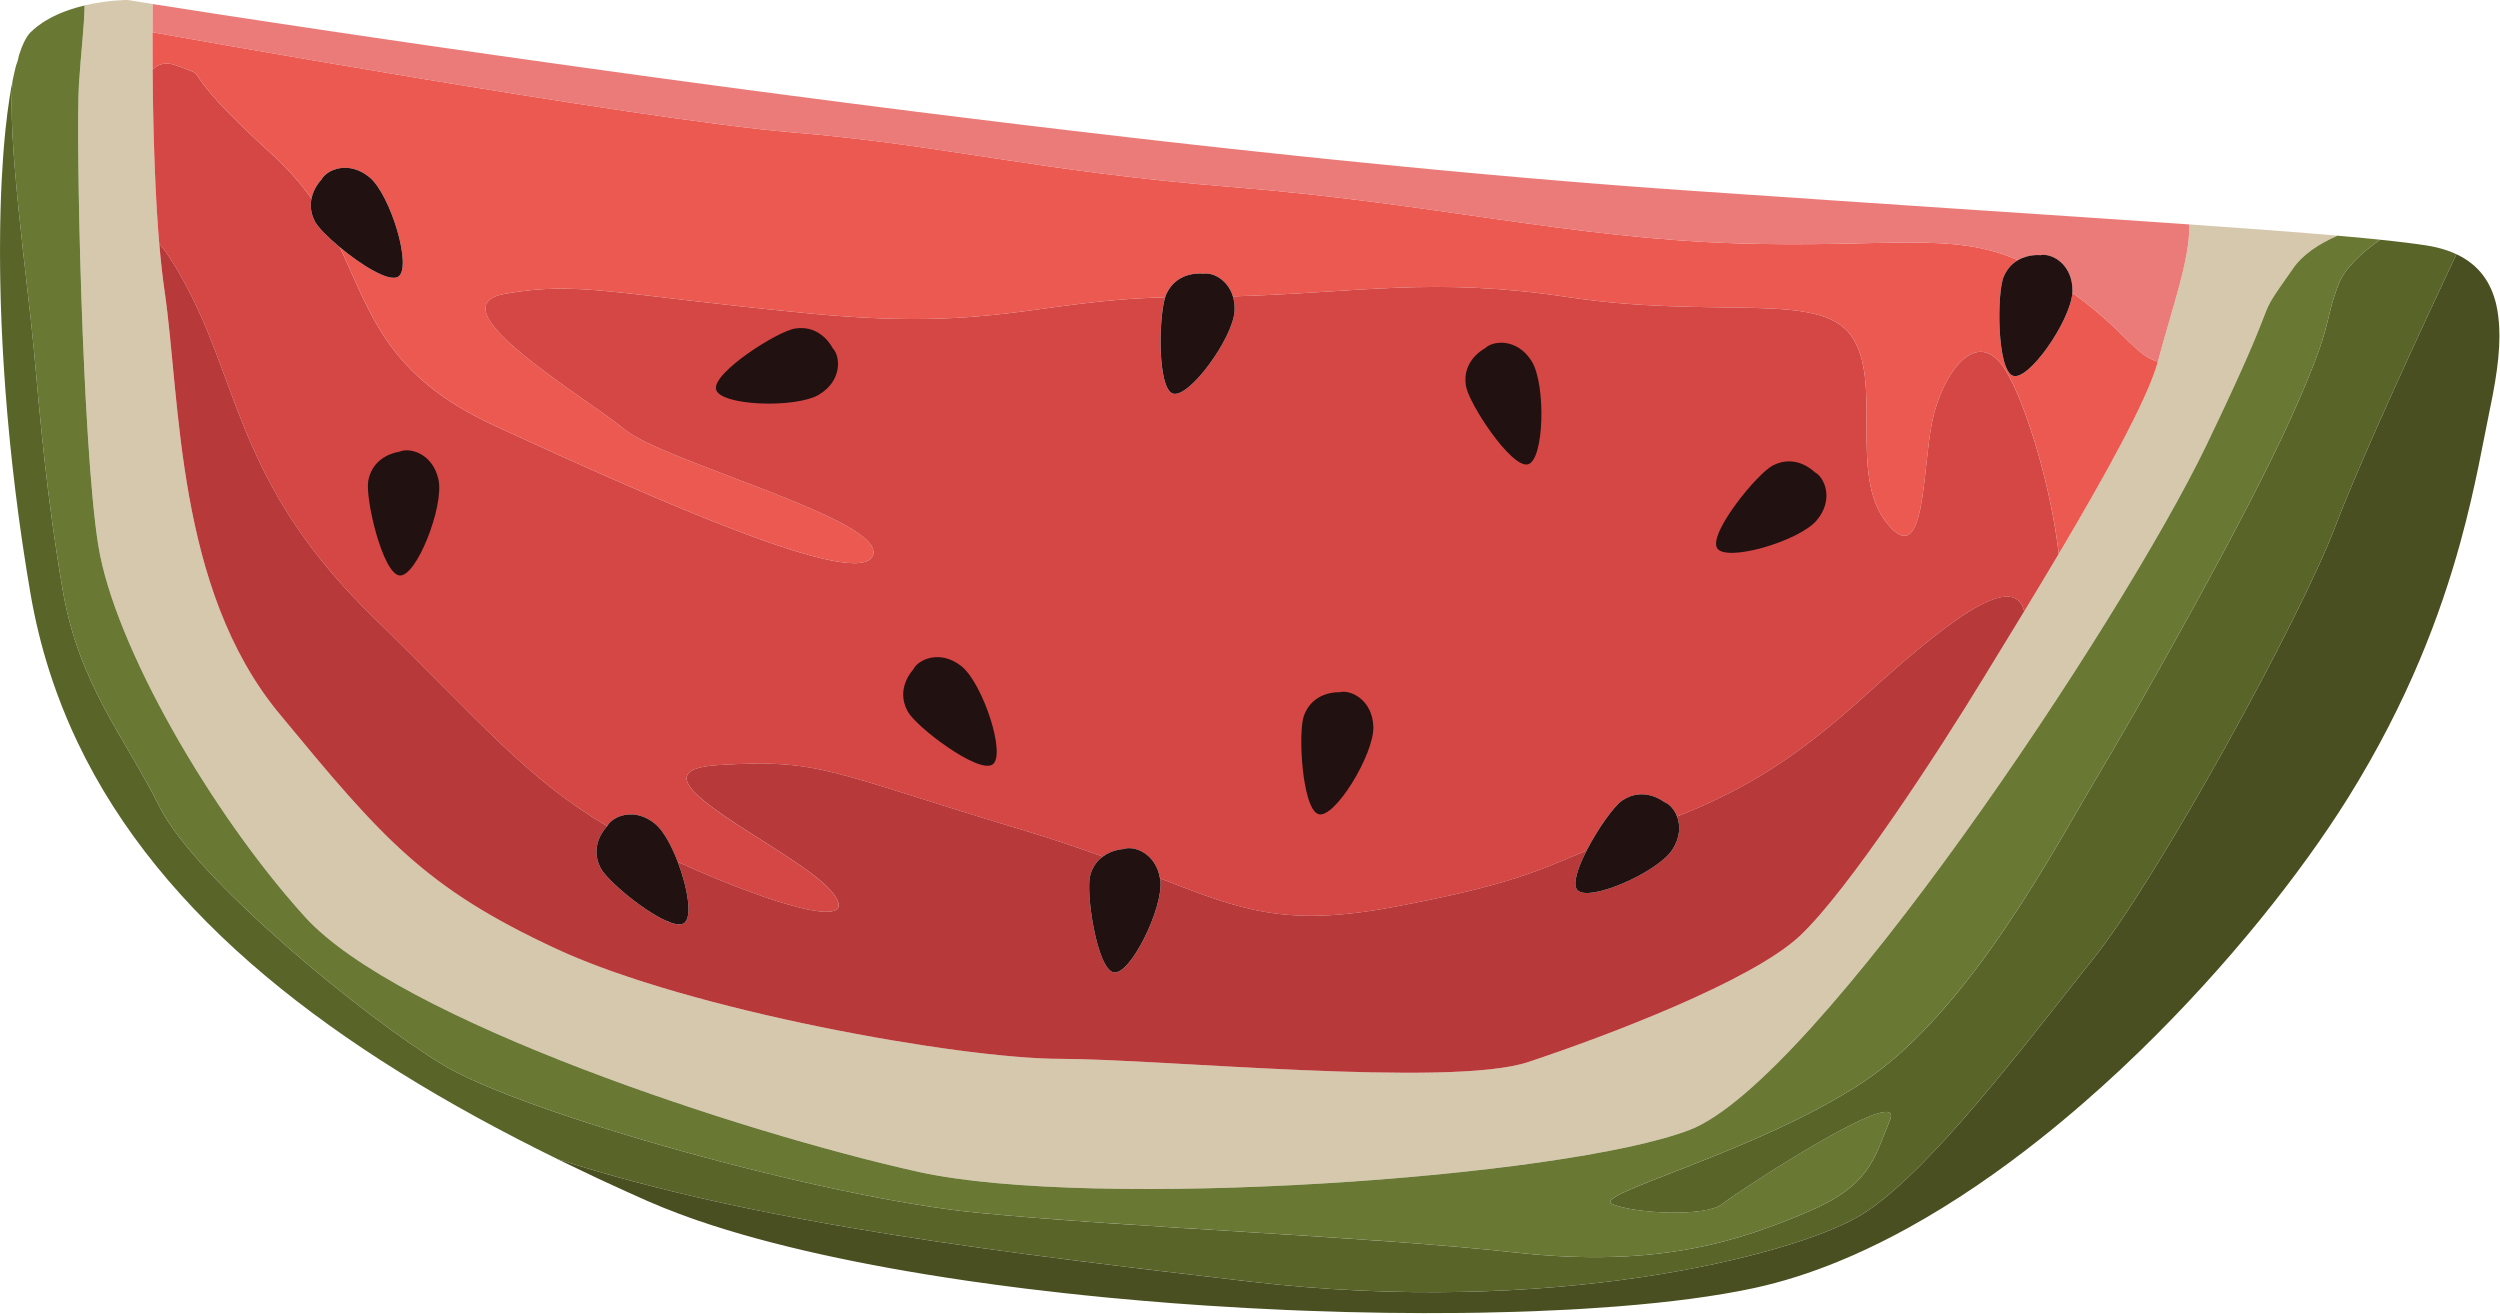<svg xmlns="http://www.w3.org/2000/svg" width="2019" height="1061" viewBox="0 0 2019 1061" fill="none"><g clip-path="url(#clip0_41217_65611)"><path d="M79.409 440.589C92.439 521.409 170.65 656.969 246.26 740.399C321.86 823.829 600.81 915.069 741.59 946.349C882.37 977.629 1262.99 951.559 1364.67 912.459C1466.34 873.349 1714.01 500.549 1781.79 359.769C1849.57 218.989 1815.68 268.519 1852.18 216.379C1859.72 205.609 1872.41 197.099 1887.74 190.319C1856.06 187.559 1816.34 184.599 1767.94 181.219C1769.08 208.359 1753.96 249.179 1742.69 291.979C1734.81 321.939 1698.3 387.189 1662.61 447.359C1662.57 447.419 1662.54 447.489 1662.5 447.549C1643.15 480.169 1624.06 511.259 1609.89 534.409C1609.76 534.619 1609.63 534.839 1609.49 535.059C1609.26 535.429 1609.03 535.819 1608.8 536.189C1608.18 537.199 1607.58 538.189 1606.97 539.179C1605.2 542.069 1603.48 544.879 1601.91 547.469C1565.41 607.429 1492.42 719.529 1453.31 756.029C1414.21 792.529 1296.89 836.849 1234.12 857.699C1171.35 878.559 937.12 855.089 856.31 855.089C775.5 855.089 556.5 815.979 449.69 766.449C342.88 716.919 308.83 677.189 225.41 576.139C141.99 475.089 145.9 323.379 132.87 234.739C132.49 232.139 132.12 229.439 131.77 226.689C131.73 226.359 131.68 226.049 131.64 225.719C131.58 225.249 131.52 224.749 131.47 224.269C131.16 221.789 130.86 219.269 130.58 216.689C130.58 216.609 130.56 216.529 130.55 216.449C130.55 216.369 130.53 216.289 130.52 216.199C130.49 215.949 130.46 215.709 130.44 215.459C130.15 212.769 129.87 210.009 129.6 207.219C129.6 207.119 129.58 207.019 129.57 206.919C129.55 206.719 129.53 206.539 129.51 206.349C129.43 205.549 129.36 204.739 129.28 203.929C129.07 201.689 128.87 199.419 128.68 197.129C128.66 196.929 128.64 196.739 128.63 196.549C128.6 196.209 128.57 195.889 128.54 195.559C128.51 195.139 128.47 194.739 128.43 194.319C128.17 191.099 127.92 187.819 127.68 184.509C127.62 183.709 127.57 182.909 127.51 182.109C127.31 179.229 127.11 176.339 126.93 173.409C126.9 172.859 126.86 172.309 126.82 171.749C126.61 168.339 126.41 164.889 126.22 161.429C126.18 160.719 126.14 160.009 126.11 159.289C125.95 156.219 125.79 153.129 125.65 150.019C125.62 149.469 125.6 148.919 125.57 148.369C125.41 144.799 125.25 141.219 125.11 137.629C125.09 137.049 125.06 136.459 125.04 135.879C124.91 132.629 124.79 129.379 124.68 126.119C124.66 125.629 124.65 125.139 124.63 124.649C124.51 120.959 124.39 117.269 124.29 113.579C124.29 113.249 124.27 112.909 124.26 112.579C124.16 109.129 124.08 105.689 123.99 102.269C123.99 101.839 123.97 101.419 123.96 100.989C123.87 97.239 123.79 93.519 123.72 89.829C123.65 86.129 123.59 82.489 123.54 78.869C123.54 78.579 123.54 78.279 123.53 77.989C123.42 70.709 123.35 63.599 123.29 56.709C123.29 56.569 123.29 56.419 123.29 56.269C123.21 45.509 123.19 35.369 123.2 26.039C123.2 25.349 123.2 24.699 123.2 24.029C123.22 16.459 123.25 9.439 123.3 3.209C110.04 1.129 102.88 -0.031 102.88 -0.031C102.88 -0.031 86.939 -0.011 68.3 4.389C68.12 21.019 65.29 43.479 63.779 67.749C61.169 109.459 66.389 359.739 79.419 440.549L79.409 440.589Z" fill="#D6C8AD"></path><path d="M27.27 281.561C32.48 338.911 37.7 401.481 50.73 477.091C63.76 552.691 100.26 594.411 128.94 651.761C157.62 709.121 293.18 821.221 358.36 860.321C423.54 899.431 665.99 967.211 788.52 979.301C911.05 991.391 1106.58 998.491 1223.89 1011.53C1341.21 1024.57 1406.38 1001.1 1458.52 979.301C1510.66 957.501 1513.27 935.921 1526.3 904.641C1539.33 873.361 1403.77 961.991 1390.74 972.421C1377.71 982.851 1320.35 980.241 1302.1 972.421C1283.85 964.601 1419.42 930.711 1505.45 873.351C1591.48 816.001 1661.87 680.431 1693.16 628.291C1724.44 576.151 1813.08 419.731 1849.58 338.911C1886.08 258.091 1875.65 263.311 1888.68 229.421C1893.62 216.581 1907.17 204.111 1922.1 193.581C1921.55 193.521 1921.03 193.471 1920.47 193.411C1920.15 193.381 1919.85 193.341 1919.52 193.311C1916.51 193.001 1913.38 192.691 1910.17 192.381C1909.98 192.361 1909.81 192.341 1909.62 192.331C1906.34 192.011 1902.95 191.701 1899.46 191.381C1899.3 191.371 1899.16 191.351 1899 191.341C1895.83 191.051 1892.52 190.761 1889.17 190.461C1888.68 190.421 1888.22 190.371 1887.73 190.331C1872.4 197.111 1859.71 205.621 1852.17 216.391C1815.67 268.531 1849.56 219.001 1781.78 359.781C1714 500.561 1466.33 873.361 1364.66 912.471C1262.99 951.571 882.36 977.641 741.58 946.361C600.8 915.081 321.85 823.831 246.25 740.411C170.64 656.991 92.43 521.421 79.4 440.601C66.37 359.781 61.15 109.511 63.76 67.801C65.28 43.531 68.1 21.071 68.28 4.441C66.87 4.771 65.43 5.161 63.99 5.541C63.37 5.711 62.76 5.861 62.14 6.041C60.91 6.391 59.67 6.781 58.43 7.171C57.58 7.441 56.73 7.711 55.87 8.001C54.76 8.381 53.65 8.781 52.54 9.201C51.55 9.571 50.56 9.961 49.57 10.361C48.56 10.771 47.56 11.201 46.56 11.641C45.48 12.121 44.43 12.631 43.37 13.151C42.46 13.601 41.55 14.051 40.65 14.531C39.52 15.131 38.42 15.781 37.33 16.441C36.54 16.911 35.74 17.371 34.96 17.881C33.75 18.671 32.59 19.521 31.43 20.381C30.82 20.831 30.19 21.251 29.59 21.731C27.87 23.101 26.21 24.551 24.66 26.101C21.3 29.461 18.16 35.771 15.32 44.621C14.84 47.361 14.13 50.051 13.03 52.651C12.08 56.321 11.16 60.291 10.29 64.591C5.17 108.191 22.57 230.001 27.26 281.591L27.27 281.561Z" fill="#697833"></path><path d="M1500.24 982.85C1554.99 951.57 1638.41 839.46 1690.55 774.29C1742.69 709.12 1857.4 500.55 1886.08 424.95C1906.76 370.44 1957.24 261.75 1983.8 205.32C1981.44 204.22 1978.98 203.18 1976.33 202.27C1971.16 200.5 1965.43 199.11 1959.07 198.13C1956.74 197.77 1954.26 197.41 1951.66 197.06C1951.64 197.06 1951.63 197.06 1951.61 197.06C1951.02 196.98 1950.37 196.9 1949.77 196.82C1949.76 196.82 1949.75 196.82 1949.74 196.82C1947.63 196.54 1945.47 196.26 1943.19 195.97C1943.14 195.97 1943.1 195.96 1943.05 195.95C1942.5 195.88 1941.92 195.81 1941.36 195.75C1941.32 195.75 1941.28 195.75 1941.24 195.74C1938.72 195.43 1936.13 195.13 1933.41 194.82C1933.31 194.81 1933.23 194.8 1933.13 194.79C1932.86 194.76 1932.6 194.73 1932.33 194.7C1932.27 194.7 1932.21 194.69 1932.15 194.68C1928.94 194.32 1925.62 193.96 1922.15 193.6C1922.13 193.6 1922.12 193.6 1922.11 193.6C1907.18 204.13 1893.63 216.6 1888.69 229.44C1875.66 263.33 1886.08 258.12 1849.59 338.93C1813.09 419.75 1724.45 576.17 1693.17 628.31C1661.89 680.45 1591.5 816.02 1505.46 873.37C1419.43 930.73 1283.86 964.62 1302.11 972.44C1320.36 980.26 1377.71 982.87 1390.75 972.44C1403.79 962.01 1539.35 873.37 1526.31 904.66C1513.28 935.94 1510.67 957.52 1458.53 979.32C1406.39 1001.12 1341.21 1024.58 1223.9 1011.55C1106.58 998.52 911.06 991.42 788.53 979.32C666 967.23 423.55 899.451 358.37 860.341C293.2 821.231 157.63 709.131 128.95 651.781C100.27 594.431 63.77 552.71 50.74 477.11C37.71 401.51 32.49 338.94 27.28 281.58C22.58 229.97 5.18 108.16 10.3 64.561C10.3 64.531 10.3 64.501 10.3 64.481C9.88 66.561 9.47 68.731 9.07 70.951C8.99 71.38 8.91 71.82 8.84 72.26C8.45 74.46 8.07 76.721 7.71 79.061C7.66 79.35 7.62 79.66 7.58 79.951C6.44 87.32 5.42 95.341 4.51 103.94C4.45 104.51 4.39 105.07 4.33 105.65C4.07 108.19 3.82 110.78 3.59 113.42C3.5 114.38 3.42 115.35 3.34 116.33C3.12 118.93 2.9 121.55 2.7 124.24C2.63 125.11 2.57 126.01 2.51 126.89C2.09 132.77 1.71 138.84 1.39 145.13C1.37 145.46 1.35 145.77 1.34 146.1C1.21 148.7 1.1 151.37 0.99 154.04C0.92 155.67 0.85 157.3 0.79 158.96C0.69 161.5 0.61 164.07 0.53 166.67C0.47 168.58 0.43 170.51 0.38 172.45C0.32 174.96 0.26 177.46 0.21 180.02C0.17 182.36 0.14 184.76 0.11 187.14C0.06 190.96 0.04 194.82 0.02 198.74C0.02 201.55 -0 204.35 0.02 207.21C0.02 209.52 0.05 211.88 0.08 214.22H0.06C0.08 216.94 0.12 219.68 0.16 222.44C0.18 223.61 0.2 224.8 0.22 225.98C0.24 227.16 0.26 228.33 0.28 229.51C0.34 232.5 0.41 235.52 0.49 238.55C0.55 240.73 0.6 242.88 0.66 245.08C0.81 250.11 0.99 255.19 1.2 260.34C1.26 261.86 1.34 263.41 1.41 264.93C1.58 268.89 1.77 272.87 1.97 276.89C2 277.52 2.04 278.16 2.07 278.79C2.15 280.27 2.23 281.74 2.31 283.22C2.51 286.82 2.72 290.44 2.95 294.09C3.02 295.24 3.1 296.39 3.17 297.53C3.23 298.51 3.29 299.49 3.36 300.48C3.63 304.62 3.93 308.8 4.23 312.99C4.23 312.99 4.23 312.99 4.23 313C4.35 314.6 4.45 316.18 4.58 317.78C5.02 323.53 5.49 329.32 6 335.16C6.13 336.68 6.28 338.23 6.42 339.75C6.82 344.19 7.23 348.65 7.67 353.14C7.87 355.23 8.09 357.34 8.3 359.45C8.72 363.6 9.16 367.76 9.61 371.95C9.73 373.09 9.86 374.22 9.98 375.35C10.08 376.25 10.17 377.16 10.28 378.07C10.85 383.17 11.45 388.28 12.07 393.43C12.2 394.5 12.32 395.57 12.45 396.64C13.21 402.81 14.01 409.03 14.84 415.27C15.01 416.51 15.18 417.76 15.35 419C15.42 419.53 15.5 420.06 15.57 420.6C15.57 420.6 15.57 420.6 15.57 420.61C16.2 425.19 16.84 429.78 17.51 434.4C17.82 436.56 18.14 438.72 18.47 440.89C19.14 445.37 19.83 449.87 20.53 454.38C20.84 456.38 21.15 458.37 21.47 460.37C22.5 466.79 23.56 473.22 24.67 479.68C28.34 500.94 33.36 521.5 39.69 541.39C43.9 554.65 48.69 567.61 54.04 580.3C56.71 586.64 59.52 592.91 62.47 599.11C130.21 741.69 269.88 847.64 450.05 935.99C612.22 988.68 818.93 1012.62 1009.29 1034.98C1253.5 1063.66 1445.51 1014.12 1500.25 982.841L1500.24 982.85Z" fill="#596429"></path><path d="M2018.54 270.92C2018.54 268.5 2018.47 266.13 2018.35 263.79C2018.3 262.75 2018.21 261.73 2018.13 260.7C2017.98 258.72 2017.77 256.77 2017.52 254.85C2017.14 251.92 2016.67 249.04 2016.04 246.28C2016.04 246.25 2016.03 246.22 2016.02 246.19C2011.88 228.27 2002.19 213.91 1983.81 205.32C1957.24 261.74 1906.76 370.44 1886.09 424.95C1857.41 500.55 1742.7 709.12 1690.56 774.29C1638.42 839.47 1554.99 951.57 1500.25 982.85C1445.5 1014.13 1253.5 1063.67 1009.29 1034.99C818.93 1012.64 612.22 988.69 450.05 936C449.94 935.96 449.82 935.93 449.71 935.89C451.88 936.95 454.12 937.98 456.3 939.04C464.8 943.16 473.33 947.26 481.99 951.31C484.56 952.51 487.14 953.71 489.72 954.9C500.57 959.92 511.51 964.9 522.63 969.81C530.57 973.32 539.01 976.71 547.81 980.02C553.1 982 558.48 983.96 564.06 985.87C622.96 1006.04 697.64 1022.06 778.98 1034.02C780.6 1034.26 782.22 1034.49 783.84 1034.73C797.78 1036.74 811.9 1038.64 826.17 1040.42C827.47 1040.58 828.78 1040.74 830.08 1040.9C839.41 1042.04 848.8 1043.14 858.23 1044.18C869.97 1045.48 881.79 1046.7 893.65 1047.85C903.54 1048.8 913.47 1049.7 923.42 1050.55C940.13 1051.97 956.89 1053.24 973.64 1054.35C995.39 1055.8 1017.13 1056.99 1038.69 1057.92C1044.08 1058.15 1049.46 1058.37 1054.83 1058.57C1076.3 1059.38 1097.57 1059.93 1118.49 1060.22C1128.95 1060.37 1139.32 1060.45 1149.59 1060.47C1159.86 1060.49 1170.02 1060.45 1180.05 1060.34C1185.17 1060.29 1190.25 1060.21 1195.31 1060.13C1205.12 1059.96 1214.79 1059.73 1224.32 1059.43C1229.13 1059.28 1233.91 1059.12 1238.64 1058.94C1248.11 1058.58 1257.41 1058.16 1266.54 1057.67C1271.11 1057.43 1275.62 1057.17 1280.1 1056.89C1289.04 1056.34 1297.8 1055.73 1306.35 1055.05C1349.1 1051.67 1386.69 1046.71 1416.83 1040.19C1439.44 1035.3 1462.15 1028.01 1484.78 1018.74C1492.32 1015.65 1499.85 1012.33 1507.37 1008.81C1511.13 1007.05 1514.88 1005.24 1518.63 1003.38C1526.13 999.66 1533.6 995.73 1541.05 991.63C1559.67 981.37 1578.1 969.96 1596.25 957.63C1613.67 945.8 1630.83 933.13 1647.61 919.83C1659.46 910.44 1671.11 900.72 1682.55 890.77C1692.73 881.93 1702.74 872.91 1712.55 863.74C1717.76 858.87 1722.91 853.95 1728 849.01C1799.29 779.8 1858.89 704.38 1896.53 643.93C1944.92 566.21 1971.04 495.91 1986.96 438.14C1999.34 393.21 2005.54 355.85 2011.24 328.48C2011.87 325.44 2012.47 322.41 2013.05 319.4C2013.14 318.93 2013.23 318.46 2013.32 317.99C2013.87 315.06 2014.39 312.16 2014.87 309.27C2014.95 308.81 2015.02 308.35 2015.1 307.88C2015.59 304.9 2016.04 301.93 2016.44 299C2016.46 298.85 2016.48 298.7 2016.5 298.55C2016.91 295.48 2017.28 292.44 2017.57 289.45C2017.57 289.4 2017.58 289.36 2017.59 289.31C2017.88 286.33 2018.11 283.4 2018.27 280.5C2018.28 280.26 2018.3 280.02 2018.31 279.78C2018.46 276.88 2018.55 274.03 2018.56 271.23C2018.56 271.13 2018.56 271.02 2018.56 270.92H2018.54Z" fill="#494F20"></path><path d="M1673.64 236.48C1672.09 259.09 1638.01 308.54 1625.47 303.37C1612.71 298.11 1612.55 236.29 1618.3 223.14C1621.15 216.63 1625.38 212.6 1629.74 210.07C1576.03 186.5 1523.39 200.25 1403.78 196.56C1268.21 192.38 1158.72 164.24 997.08 151.21C835.44 138.18 765.06 117.32 639.92 106.89C514.83 96.46 123.5 26.13 123.19 26.07C123.18 35.4 123.19 45.54 123.28 56.3C127.76 51.68 133.8 49.74 141.98 52.74C175.87 65.17 134.16 46.92 220.19 125.13C233.09 136.85 243.19 148.64 251.56 160.4C253.45 151.15 259.56 145.13 259.56 145.13C263.62 137.02 281.65 129.18 298.56 143.3C315.46 157.43 333.43 216.93 321.33 223.57C313.61 227.81 291.21 213.62 274.26 199.49C299.84 252.45 311.02 303.15 400.08 344.12C530.43 404.08 694.67 477.08 705.1 448.4C715.53 419.72 535.64 372.8 504.36 346.73C473.08 320.66 348.33 247.66 408.09 237.23C467.86 226.8 493.93 237.61 652.96 253.06C803.1 267.65 834.77 242.92 940.95 240.1C941.29 238.98 941.64 238.01 942.01 237.23C951.18 217.94 972.05 221.07 972.05 221.07C979.18 219.75 991.53 225.68 995.66 239.34C1096.19 236.55 1157.68 223.42 1265.61 239.84C1385.53 258.09 1468.96 234.63 1495.03 271.12C1521.1 307.62 1492.42 383.22 1523.71 422.33C1554.99 461.44 1552.39 380.62 1560.21 341.51C1568.03 302.41 1596.71 260.69 1620.17 299.8C1637.29 328.33 1657.16 397.06 1662.62 447.35C1698.31 387.19 1734.82 321.94 1742.7 291.97C1724.62 287.45 1716.31 267.24 1673.65 236.46L1673.64 236.48Z" fill="#EB5951"></path><path d="M1620.16 299.808C1596.7 260.698 1568.02 302.418 1560.2 341.518C1552.38 380.628 1554.98 461.438 1523.7 422.338C1492.42 383.228 1521.09 307.628 1495.02 271.128C1468.95 234.628 1385.52 258.088 1265.6 239.848C1157.68 223.428 1096.18 236.558 995.65 239.348C996.69 242.778 997.23 246.678 997.01 251.088C995.93 273.088 959.3 323.298 946.7 317.648C934.87 312.338 935.68 257.468 940.93 240.108C834.75 242.918 803.08 267.648 652.94 253.068C493.91 237.618 467.84 226.808 408.07 237.238C348.3 247.668 473.05 320.668 504.34 346.738C535.62 372.808 715.51 419.738 705.08 448.408C694.65 477.088 530.41 404.088 400.06 344.128C311 303.158 299.82 252.458 274.24 199.498C264.61 191.478 256.73 183.468 254.32 178.858C250.74 171.988 250.47 165.678 251.54 160.408C243.18 148.648 233.07 136.858 220.17 125.138C134.14 46.928 175.85 65.178 141.96 52.748C133.78 49.748 127.74 51.678 123.26 56.308C123.26 56.448 123.26 56.598 123.26 56.748C123.31 63.628 123.39 70.748 123.5 78.028C123.5 78.318 123.5 78.618 123.51 78.908C123.56 82.528 123.62 86.168 123.69 89.858C123.76 93.558 123.84 97.288 123.93 101.028C123.93 101.448 123.95 101.878 123.96 102.308C124.04 105.728 124.13 109.168 124.23 112.618C124.23 112.958 124.25 113.288 124.26 113.618C124.36 117.298 124.48 120.988 124.6 124.688C124.62 125.178 124.63 125.668 124.65 126.158C124.76 129.408 124.88 132.668 125.01 135.918C125.03 136.498 125.05 137.088 125.08 137.668C125.22 141.258 125.38 144.838 125.54 148.408C125.57 148.958 125.59 149.508 125.62 150.058C125.77 153.158 125.92 156.248 126.08 159.328C126.12 160.038 126.15 160.758 126.19 161.468C126.38 164.928 126.58 168.378 126.79 171.788C126.82 172.348 126.86 172.888 126.9 173.448C127.08 176.368 127.28 179.268 127.48 182.148C127.54 182.948 127.59 183.758 127.65 184.548C127.89 187.858 128.14 191.128 128.4 194.358C128.43 194.778 128.47 195.188 128.51 195.598C128.54 195.938 128.57 196.258 128.6 196.588C135.65 205.048 144.35 218.578 155 239.878C194.1 318.088 196.71 396.298 300.99 497.968C388.92 583.698 424.95 628.658 490.36 667.208C494.58 659.158 512.47 651.498 529.26 665.538C535.71 670.928 542.31 682.948 547.34 696.108C633.09 734.928 698.12 751.388 671.19 719.558C642.51 685.668 496.52 623.098 579.94 617.888C663.36 612.678 668.58 623.098 825 670.028C850.11 677.558 871.63 684.888 890.63 691.788C898.41 686.028 907.26 685.758 907.26 685.758C915.54 682.668 933.31 688.818 936.79 709.328C1002.58 735.018 1037.98 748.878 1124.82 732.588C1219.86 714.768 1242.74 702.958 1281.36 686.888C1290.23 669.558 1303.36 651.108 1310 646.578C1327.64 634.528 1344.1 647.748 1344.1 647.748C1347.98 649.138 1352.12 653.428 1354.39 659.398C1413.31 636.138 1453.53 609.358 1505.45 562.508C1565.41 508.398 1625.9 458.168 1634.76 493.708C1643.59 479.188 1652.99 463.598 1662.49 447.588C1662.53 447.528 1662.57 447.458 1662.6 447.398C1657.14 397.108 1637.27 328.368 1620.15 299.838L1620.16 299.808Z" fill="#D44744"></path><path d="M1634.76 493.678C1625.9 458.138 1565.41 508.368 1505.45 562.478C1453.53 609.328 1413.31 636.108 1354.39 659.368C1357.11 666.538 1357.11 676.148 1350.56 686.218C1338.54 704.678 1281.61 729.608 1273.58 718.388C1270.04 713.448 1274.39 700.498 1281.37 686.868C1242.75 702.938 1219.87 714.748 1124.83 732.568C1037.99 748.848 1002.59 734.988 936.8 709.308C936.89 709.858 937.02 710.368 937.09 710.938C939.86 732.788 912.53 788.618 899.15 785.248C885.77 781.878 876.7 720.728 880.51 706.888C882.51 699.638 886.43 694.898 890.65 691.768C871.65 684.868 850.13 677.538 825.02 670.008C668.6 623.078 663.38 612.658 579.96 617.868C496.53 623.078 642.53 685.648 671.21 719.538C698.14 751.368 633.11 734.908 547.36 696.088C555.5 717.388 559.53 741.678 552.05 745.788C539.95 752.428 491.69 713.788 485.06 701.068C475.19 682.118 490.28 667.358 490.28 667.358C490.31 667.308 490.35 667.258 490.38 667.198C424.98 628.638 388.94 583.688 301.01 497.958C196.73 396.288 194.12 318.068 155.02 239.868C144.37 218.568 135.67 205.048 128.62 196.578C128.64 196.778 128.66 196.968 128.67 197.158C128.95 200.378 129.23 203.568 129.53 206.688C129.53 206.778 129.55 206.868 129.56 206.958C129.57 207.058 129.58 207.158 129.59 207.258C129.89 210.368 130.21 213.428 130.54 216.418C130.54 216.438 130.54 216.458 130.54 216.478C130.54 216.558 130.56 216.638 130.57 216.718C130.65 217.468 130.75 218.188 130.83 218.928C131.09 221.228 131.36 223.528 131.64 225.748C131.68 226.078 131.73 226.388 131.77 226.718C132.12 229.468 132.49 232.168 132.87 234.768C145.9 323.408 141.99 475.118 225.41 576.168C308.83 677.218 342.88 716.948 449.69 766.478C556.5 816.008 775.49 855.118 856.31 855.118C937.13 855.118 1171.35 878.578 1234.12 857.728C1296.89 836.868 1414.21 792.548 1453.31 756.058C1492.42 719.558 1565.41 607.458 1601.91 547.498C1603.62 544.688 1605.48 541.638 1607.42 538.468C1607.63 538.118 1607.84 537.788 1608.05 537.438C1608.29 537.048 1608.55 536.618 1608.8 536.218C1609.03 535.848 1609.26 535.468 1609.49 535.088C1611.51 531.788 1613.6 528.368 1615.81 524.758C1616.76 523.208 1617.73 521.618 1618.71 520.008C1619.93 518.008 1621.14 516.028 1622.41 513.958C1623.97 511.408 1625.55 508.808 1627.17 506.158C1628 504.798 1628.81 503.468 1629.66 502.078C1631.34 499.328 1633.04 496.538 1634.76 493.688V493.678Z" fill="#B83939"></path><path d="M1767.94 181.231C1766.64 181.141 1765.25 181.041 1763.94 180.951C1760.27 180.691 1756.53 180.441 1752.76 180.181C1749.7 179.971 1746.64 179.761 1743.52 179.541C1739.44 179.261 1735.28 178.981 1731.08 178.691C1728.28 178.501 1725.49 178.311 1722.64 178.111C1717.74 177.781 1712.72 177.441 1707.67 177.101C1705.29 176.941 1702.95 176.781 1700.54 176.621C1695.01 176.251 1689.34 175.871 1683.63 175.481C1681.51 175.341 1679.42 175.201 1677.28 175.051C1670.15 174.571 1662.89 174.091 1655.48 173.591C1654.83 173.551 1654.21 173.501 1653.56 173.461C1628.24 171.771 1601.31 169.981 1572.71 168.071C1564.1 167.501 1555.33 166.911 1546.42 166.311C1544.87 166.211 1543.38 166.111 1541.82 166.001C1524.07 164.811 1505.7 163.581 1486.72 162.301C1486.43 162.281 1486.16 162.261 1485.87 162.241C1451.3 159.911 1414.57 157.411 1375.84 154.751C1371.24 154.431 1366.74 154.121 1362.08 153.801C1354.17 153.251 1346.2 152.691 1338.2 152.111C1335.71 151.931 1333.19 151.741 1330.69 151.551C1325.19 151.141 1319.7 150.741 1314.16 150.321C1311.05 150.081 1307.93 149.841 1304.81 149.601C1299.82 149.211 1294.83 148.831 1289.82 148.431C1286.46 148.161 1283.1 147.891 1279.73 147.621C1274.93 147.231 1270.13 146.841 1265.31 146.441C1261.84 146.151 1258.36 145.861 1254.89 145.571C1250.01 145.161 1245.12 144.751 1240.22 144.331C1236.88 144.041 1233.54 143.761 1230.19 143.471C1225.1 143.031 1220 142.581 1214.89 142.131C1211.64 141.841 1208.4 141.561 1205.14 141.261C1199.83 140.781 1194.52 140.301 1189.19 139.811C1186.12 139.531 1183.05 139.251 1179.97 138.971C1174.23 138.441 1168.48 137.901 1162.73 137.361C1160.04 137.111 1157.36 136.861 1154.67 136.601C1146.54 135.831 1138.4 135.041 1130.24 134.251C1129.97 134.221 1129.71 134.201 1129.44 134.171C1120.87 133.331 1112.28 132.491 1103.68 131.631C1101.6 131.421 1099.51 131.211 1097.43 131.001C1090.98 130.351 1084.53 129.701 1078.06 129.041C1075.23 128.751 1072.4 128.461 1069.57 128.171C1063.85 127.581 1058.12 126.991 1052.39 126.391C1049.27 126.071 1046.15 125.731 1043.03 125.411C1037.58 124.841 1032.12 124.261 1026.66 123.681C1023.39 123.331 1020.12 122.981 1016.84 122.631C1011.49 122.061 1006.14 121.481 1000.79 120.901C997.54 120.551 994.29 120.191 991.04 119.841C985.57 119.241 980.1 118.641 974.63 118.041C971.53 117.701 968.43 117.361 965.33 117.011C959.59 116.371 953.86 115.731 948.13 115.081C945.32 114.761 942.51 114.451 939.7 114.131C933.35 113.411 927.01 112.691 920.67 111.961C918.48 111.711 916.29 111.461 914.1 111.211C896.85 109.231 879.63 107.221 862.49 105.191C861.16 105.031 859.83 104.871 858.49 104.711C851.29 103.861 844.09 103.001 836.91 102.141C834.76 101.881 832.62 101.621 830.47 101.361C824.12 100.601 817.78 99.831 811.46 99.061C808.95 98.751 806.44 98.451 803.93 98.141C798.06 97.421 792.2 96.711 786.35 95.991C783.53 95.641 780.71 95.291 777.9 94.951C772.33 94.261 766.78 93.571 761.24 92.891C758.43 92.541 755.62 92.191 752.82 91.841C747.18 91.131 741.55 90.431 735.93 89.721C733.22 89.381 730.52 89.041 727.82 88.701C722.08 87.971 716.36 87.251 710.65 86.521C708.2 86.211 705.74 85.901 703.3 85.581C697 84.771 690.73 83.971 684.47 83.161C682.66 82.931 680.83 82.691 679.02 82.461C662.55 80.341 646.24 78.211 630.14 76.091C630.11 76.091 630.08 76.091 630.05 76.081C622.18 75.051 614.37 74.011 606.6 72.981C604.97 72.761 603.35 72.551 601.72 72.331C595.49 71.501 589.28 70.671 583.11 69.851C581.08 69.581 579.07 69.311 577.05 69.041C571.49 68.301 565.96 67.551 560.46 66.811C557.97 66.471 555.49 66.141 553 65.801C547.78 65.091 542.59 64.391 537.43 63.691C535.08 63.371 532.74 63.051 530.41 62.731C525.27 62.031 520.16 61.331 515.08 60.631C512.74 60.311 510.39 59.991 508.06 59.671C502.69 58.931 497.36 58.201 492.06 57.461C490.19 57.201 488.3 56.941 486.44 56.681C480.99 55.921 475.59 55.171 470.22 54.431C468.37 54.171 466.5 53.911 464.66 53.661C458.25 52.771 451.9 51.881 445.61 50.991C445.05 50.911 444.47 50.831 443.91 50.751C436.8 49.751 429.77 48.761 422.83 47.781C422.51 47.731 422.21 47.691 421.89 47.651C415.47 46.741 409.13 45.841 402.86 44.951C401.09 44.701 399.35 44.451 397.59 44.201C392.83 43.521 388.09 42.841 383.42 42.171C381.16 41.851 378.94 41.531 376.71 41.211C372.53 40.611 368.36 40.011 364.25 39.421C362.08 39.111 359.94 38.801 357.79 38.491C353.74 37.901 349.72 37.321 345.74 36.751C343.38 36.411 341.04 36.071 338.71 35.731C335.15 35.211 331.62 34.701 328.12 34.191C325.63 33.831 323.14 33.461 320.68 33.101C317.31 32.611 313.99 32.121 310.69 31.641C308.26 31.281 305.81 30.931 303.42 30.571C299.77 30.031 296.2 29.511 292.63 28.981C290.82 28.711 288.98 28.441 287.19 28.181C283.57 27.641 280.03 27.121 276.49 26.601C274.55 26.311 272.55 26.021 270.64 25.731C267.93 25.331 265.32 24.941 262.67 24.541C256.99 23.691 251.44 22.861 246.02 22.051C244.52 21.831 242.98 21.601 241.5 21.371C238.34 20.901 235.29 20.441 232.22 19.981C230.65 19.741 229.06 19.501 227.51 19.271C224.87 18.871 222.3 18.491 219.73 18.101C217.67 17.791 215.61 17.481 213.6 17.171C211.41 16.841 209.27 16.511 207.14 16.191C205.03 15.871 202.94 15.551 200.88 15.241C198.6 14.891 196.36 14.551 194.15 14.221C192.62 13.991 191.11 13.761 189.61 13.531C187.03 13.141 184.48 12.751 182.01 12.371C180.89 12.201 179.81 12.031 178.72 11.871C176.22 11.491 173.75 11.111 171.36 10.741C170.43 10.601 169.54 10.461 168.62 10.321C149.61 7.391 134.3 5.001 123.31 3.281C123.26 9.521 123.22 16.531 123.21 24.101C123.21 24.781 123.21 25.431 123.21 26.111C123.52 26.171 514.85 96.501 639.94 106.931C765.08 117.361 835.47 138.211 997.1 151.251C1158.73 164.281 1268.23 192.421 1403.8 196.601C1523.42 200.291 1576.05 186.541 1629.76 210.111C1638.52 205.031 1647.85 206.111 1647.85 206.111C1656.72 204.191 1674.13 213.321 1673.73 235.341C1673.73 235.721 1673.68 236.121 1673.65 236.521C1716.31 267.301 1724.62 287.511 1742.7 292.031C1753.96 249.231 1769.08 208.411 1767.95 181.271L1767.94 181.231Z" fill="#EA7B78"></path><path d="M322.39 364.872C322.39 364.872 301.4 367.142 297.43 388.132C294.76 402.232 308.78 462.442 322.39 464.712C336 466.982 358.69 409.122 354.16 387.562C349.62 366.002 330.6 361.012 322.39 364.872Z" fill="#211111"></path><path d="M642.22 265.288C628.03 267.438 575.86 300.608 578.23 314.208C580.6 327.808 642.71 330.048 661.55 318.628C680.39 307.208 678.8 287.608 672.44 281.138C672.44 281.138 663.35 262.088 642.23 265.288H642.22Z" fill="#211111"></path><path d="M776.38 537.959C759.11 524.289 741.29 532.609 737.45 540.829C737.45 540.829 722.76 555.999 733.13 574.669C740.1 587.219 789.37 624.549 801.29 617.589C813.21 610.629 793.66 551.629 776.38 537.959Z" fill="#211111"></path><path d="M1081.7 559.072C1081.7 559.072 1060.63 557.722 1053.13 577.722C1048.09 591.162 1051.6 652.882 1064.63 657.442C1077.66 662.002 1109.91 608.872 1109.12 586.862C1108.33 564.852 1090.45 556.672 1081.7 559.072Z" fill="#211111"></path><path d="M1465.56 381.33C1465.56 381.33 1450.92 366.12 1431.89 375.83C1419.11 382.35 1380.08 430.29 1386.62 442.45C1393.16 454.6 1452.8 437.12 1467.07 420.34C1481.34 403.55 1473.64 385.46 1465.56 381.33Z" fill="#211111"></path><path d="M946.72 317.649C959.31 323.299 995.94 273.089 997.03 251.089C997.25 246.669 996.7 242.779 995.67 239.349C991.54 225.689 979.19 219.769 972.06 221.079C972.06 221.079 951.18 217.949 942.02 237.239C941.65 238.019 941.29 238.989 940.96 240.109C935.71 257.469 934.9 312.339 946.73 317.649H946.72Z" fill="#211111"></path><path d="M254.34 178.861C256.74 183.471 264.63 191.481 274.26 199.501C291.21 213.631 313.62 227.821 321.33 223.581C333.43 216.941 315.46 157.441 298.56 143.311C281.66 129.181 263.63 137.031 259.56 145.141C259.56 145.141 253.45 151.151 251.56 160.411C250.48 165.681 250.76 171.991 254.34 178.861Z" fill="#211111"></path><path d="M485.06 701.061C491.69 713.791 539.95 752.431 552.05 745.781C559.53 741.681 555.51 717.381 547.36 696.081C542.33 682.921 535.73 670.911 529.28 665.511C512.49 651.471 494.6 659.131 490.38 667.181C490.35 667.231 490.31 667.281 490.28 667.341C490.28 667.341 475.19 682.111 485.06 701.051V701.061Z" fill="#211111"></path><path d="M880.5 706.879C876.69 720.719 885.76 781.869 899.14 785.239C912.52 788.609 939.85 732.789 937.08 710.929C937.01 710.359 936.88 709.849 936.79 709.299C933.31 688.789 915.54 682.629 907.26 685.729C907.26 685.729 898.41 685.999 890.63 691.759C886.4 694.889 882.48 699.619 880.49 706.879H880.5Z" fill="#211111"></path><path d="M1199.34 281.289C1199.34 281.289 1180.41 290.629 1183.89 311.709C1186.23 325.869 1220.08 377.599 1233.64 375.059C1247.21 372.509 1248.64 310.379 1236.97 291.689C1225.3 273.009 1205.73 274.849 1199.34 281.289Z" fill="#211111"></path><path d="M1618.3 223.14C1612.54 236.28 1612.71 298.1 1625.47 303.37C1638.01 308.54 1672.09 259.09 1673.64 236.48C1673.67 236.09 1673.71 235.68 1673.72 235.3C1674.13 213.27 1656.71 204.15 1647.84 206.07C1647.84 206.07 1638.51 205 1629.75 210.07C1625.38 212.6 1621.16 216.63 1618.31 223.14H1618.3Z" fill="#211111"></path><path d="M1273.58 718.4C1281.61 729.62 1338.55 704.69 1350.56 686.23C1357.12 676.16 1357.11 666.54 1354.39 659.38C1352.12 653.41 1347.98 649.13 1344.1 647.73C1344.1 647.73 1327.64 634.51 1310 646.56C1303.37 651.09 1290.24 669.54 1281.36 686.87C1274.38 700.51 1270.03 713.45 1273.57 718.39L1273.58 718.4Z" fill="#211111"></path></g><defs><clipPath id="clip0_41217_65611"><rect width="2018.54" height="1060.48" fill="white"></rect></clipPath></defs></svg>